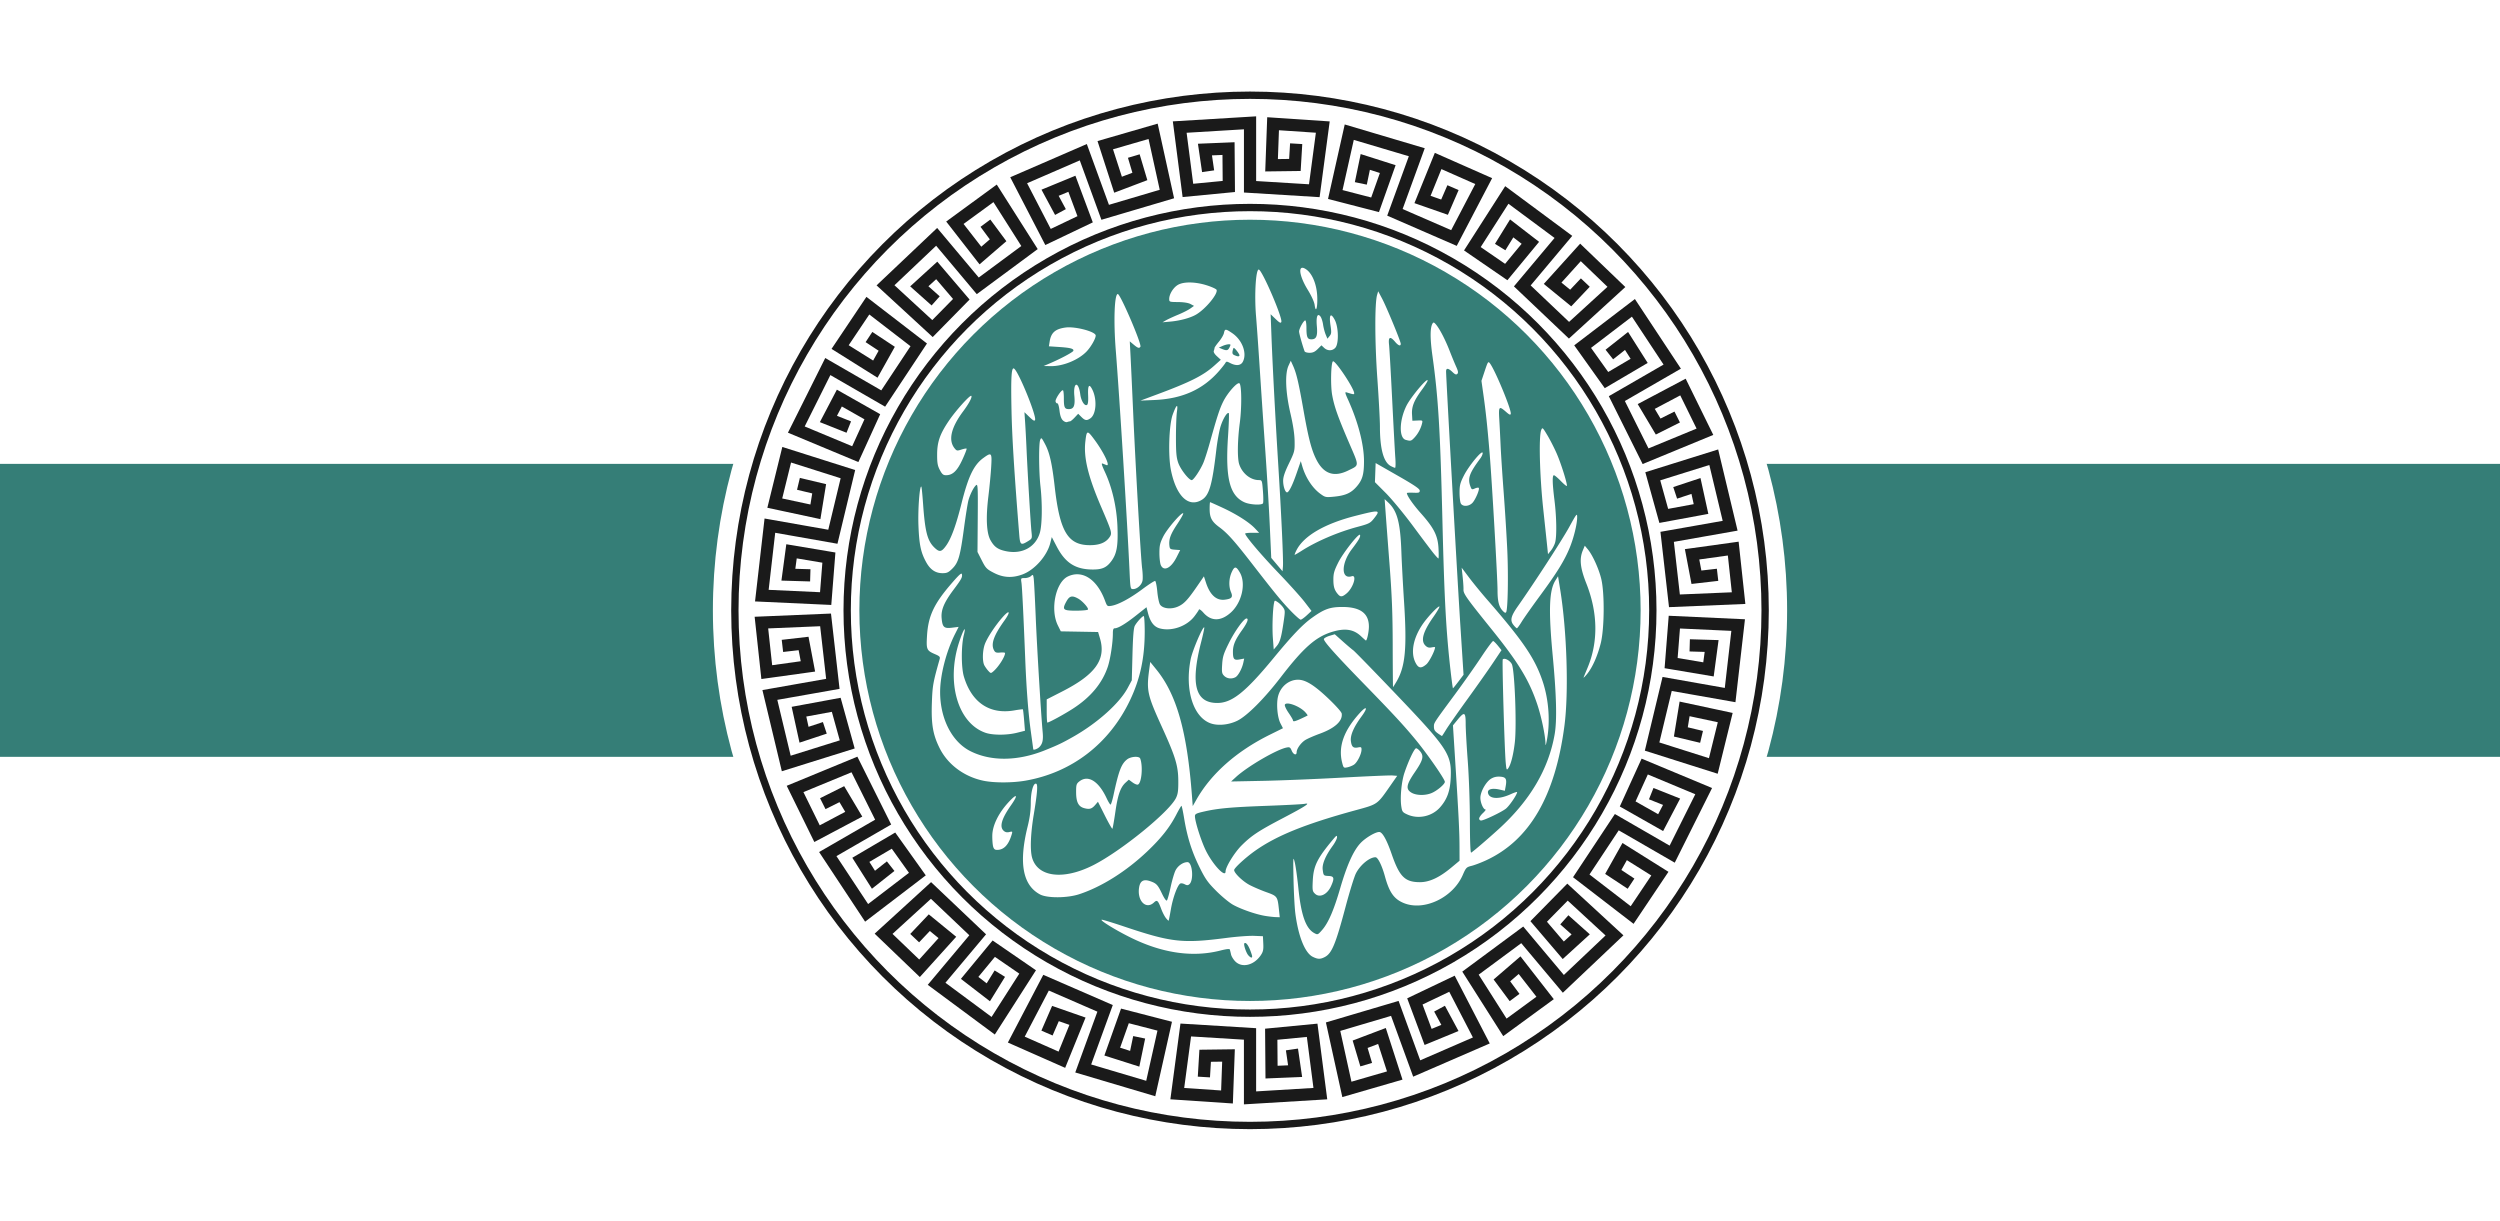 <svg xmlns="http://www.w3.org/2000/svg" xmlns:xlink="http://www.w3.org/1999/xlink" width="1024" height="500"><path fill="#fff" d="M0 0h1024v500H0z"/><path fill="#357e77" d="M0 190h1024v120H0z"/><circle cx="512" cy="250" r="220" fill="#fff"/><circle cx="512" cy="250" r="160" fill="#357e77"/><path fill="#fff" d="M505.992 393.82c-.793-.792-1.585-2.09-1.76-2.883a41.36 41.36 0 0 0-.482-1.993c-.112-.376-1.332-.251-3.847.391-11.222 2.868-23.485 1.155-36.3-5.07-6.347-3.084-13.58-7.531-12.276-7.55.423-.005 4.488 1.238 9.032 2.763 19.495 6.542 23.917 7.036 42.015 4.694 4.213-.545 9.293-.925 11.29-.844l3.63.147.148 3.029c.12 2.49-.06 3.336-1.016 4.752-2.787 4.134-7.665 5.332-10.434 2.564zm6.76-2.697c-1.053-3.448-2.342-5.447-3.054-4.736-.43.43.726 3.923 1.63 4.92 1.157 1.28 1.845 1.19 1.425-.184zm24.955.787c-3.184-1.569-5.906-8.334-7.126-17.713-.305-2.344-.646-8.663-.757-14.042-.188-9.091-.154-9.585.491-7.02.382 1.516 1.052 6.289 1.49 10.604 1.132 11.17 3.065 16.61 6.566 18.483 1.34.716 1.432.68 3.141-1.261 2.552-2.897 4.792-8.056 7.427-17.106 2.765-9.494 5.367-15.313 8.247-18.435 2.233-2.421 6.866-5.05 8.07-4.579 1.261.494 2.904 3.59 4.775 9.005 3.207 9.277 5.429 11.486 11.567 11.495 3.869.006 7.95-1.888 12.847-5.965l3.387-2.82-.015-5.854c-.017-6.11-.347-12.634-1.81-35.744l-.875-13.841 1.912-2.332c2.79-3.402 3.297-3.144 3.297 1.667 0 2.2.382 9.027.848 15.17.474 6.25.86 17.061.878 24.539.02 8.76.203 13.267.532 13.078.864-.496 6.33-5.17 11.107-9.497 12.917-11.7 20.602-24.682 23.087-39.007.986-5.68.732-15.909-.795-32.104-1.76-18.653-1.474-26.767 1.085-30.855l1.091-1.743.88 5.434c2.75 16.958 3.537 42.081 1.747 55.75-3.784 28.907-14.29 46.952-32.138 55.193-1.976.913-4.613 1.916-5.86 2.23-2.155.542-2.34.733-3.675 3.796-4.045 9.279-15.898 14.882-24.192 11.436-3.976-1.652-5.883-4.37-7.68-10.951-1.201-4.394-2.883-7.793-3.856-7.793-2.444 0-6.263 3.154-8.023 6.627-.685 1.35-2.592 7.518-4.24 13.708-4.083 15.344-5.62 19.048-8.525 20.55-1.82.94-2.829.919-4.905-.103zm-60.165-15.894c-.538-.684-1.386-2.332-1.884-3.662-1.34-3.58-1.705-3.907-3.005-2.687-3.23 3.032-6.91-.64-6.09-6.077.42-2.774 1.814-3.598 4.52-2.668 2.573.884 3.126 1.466 4.87 5.118.935 1.958 1.73 3.062 2.008 2.785.252-.252.937-2.7 1.521-5.441.585-2.741 1.488-5.826 2.006-6.854.964-1.914 3.103-3.396 4.903-3.396 2.043 0 2.666 7.476.755 9.062-.591.49-.991.487-1.935-.018-.654-.35-1.462-.468-1.795-.262-1.147.708-3.012 5.819-3.805 10.424-.438 2.539-.862 4.684-.943 4.767-.081.084-.588-.407-1.126-1.091zm40.588-.876c-3.798-.631-9.895-2.756-13.129-4.574-1.518-.854-4.596-3.397-6.841-5.65-3.512-3.527-4.474-4.896-6.896-9.82-3.144-6.393-4.98-12.249-6.24-19.89-.466-2.826-.96-5.139-1.098-5.138-.138 0-1.096 1.637-2.13 3.635-2.679 5.182-6.183 9.62-11.845 14.998-8.632 8.201-18.744 14.565-27.924 17.575-4.94 1.619-13.113 1.655-16.058.072-7.08-3.809-8.737-12.888-5.065-27.757.912-3.692 1.301-6.616 1.302-9.78 0-4.57 1.1-8.352 2.258-7.773.694.347.393 3.992-1.038 12.606-1.294 7.783-1.556 14.5-.688 17.623 2.223 8.001 12.772 9.326 25.005 3.14 11.395-5.761 31.202-21.858 33.964-27.602.765-1.592.956-3.041.922-7.02-.052-6.197-1.155-9.816-6.714-22.03-5.948-13.071-6.346-14.854-5.217-23.357l.432-3.26 2.558 3.159c8.281 10.223 12.534 25.292 14.517 51.437l.337 4.446 1.53-2.69c6.046-10.63 16.46-19.828 30.07-26.56l5.356-2.65-1.045-2.036c-1.267-2.47-1.74-8.165-.928-11.166 1.067-3.942 4.421-6.674 8.18-6.663 3.041.01 6.575 2.193 12.249 7.57 3.17 3.004 5.52 5.638 5.611 6.287.425 3.048-2.783 5.99-9 8.256-2.311.842-4.96 1.997-5.885 2.567-1.807 1.115-3.581 3.603-3.584 5.03-.005 1.438-1.337.995-2.028-.674-.56-1.35-.83-1.514-2.079-1.264-4.118.823-15.978 7.731-20.733 12.077l-2.008 1.835 13.298-.27c7.313-.148 21.75-.737 32.083-1.31 10.332-.572 19.659-.973 20.726-.89l1.94.15-2.662 3.82c-5.635 8.089-5.143 7.74-14.477 10.297-20.586 5.642-32.27 10.367-41.123 16.63-3.883 2.749-8.53 7.025-8.53 7.85 0 1.238 3.558 4.666 6.36 6.128 1.607.839 4.693 2.158 6.856 2.931 4.431 1.584 4.554 1.751 5.107 6.906l.36 3.36-1.69-.058c-.928-.032-2.893-.259-4.366-.503zm-16.14-18.177c0-1.853 3.687-7.825 6.625-10.732 4.114-4.072 6.896-5.9 17.21-11.303 9.019-4.725 11.245-6.205 8.53-5.67-.827.163-7.735.526-15.35.806-14.79.546-20.136 1.032-25.921 2.36-3.079.705-3.638.993-3.638 1.874 0 2.177 2.559 10.226 4.494 14.137 2.858 5.774 8.05 11.275 8.05 8.528zm30.972-62.62c1.319-.615 2.492-1.18 2.608-1.256.116-.075-.335-.722-1.003-1.438-2.308-2.47-7.744-4.43-8.296-2.992-.149.386.538 1.874 1.524 3.308.987 1.433 1.794 2.806 1.794 3.051 0 .693.78.537 3.373-.673zm5.699 71.76c-1.075-1.001-1.144-1.392-.95-5.394.295-6.035 1.794-9.082 8.311-16.884 1.381-1.653 1.631-1.79 1.631-.89 0 .585-.796 2.16-1.769 3.5-2.983 4.11-4.41 7.516-4.103 9.8.33 2.453.335 2.458 2.557 2.573 2.143.111 2.31.948.837 4.192-1.541 3.393-4.625 4.862-6.514 3.103zM406.785 346.74c-.212-.758-.365-2.787-.34-4.508.062-4.125 2.533-9.182 6.68-13.671 3.514-3.804 4.054-3.087.975 1.296-3.859 5.493-4.806 8.795-2.993 10.436.663.599 1.354.751 2.314.51 1.261-.316 1.341-.249 1.016.854-1.305 4.426-3.21 6.462-6.044 6.462-.905 0-1.322-.358-1.608-1.379zm45.766-12.689-2.834-5.648-1.085 1.27c-1.418 1.66-2.38 1.943-4.56 1.342-2.383-.658-3.3-2.507-3.3-6.656 0-2.912.137-3.356 1.322-4.288 3.576-2.81 7.894-.15 11.183 6.892.668 1.43 1.387 2.6 1.597 2.6.21 0 .758-1.748 1.217-3.886 2.153-10.014 3.2-12.767 5.559-14.622 1.545-1.214 4.956-1.444 5.372-.362 1.198 3.121.588 10.09-.934 10.675-.363.139-1.35-.258-2.195-.882l-1.536-1.135-1.326 1.22c-2.107 1.936-3.168 4.985-4.19 12.044-.523 3.62-1.065 6.694-1.204 6.833-.138.138-1.527-2.29-3.086-5.397zm153.31 1.23c0-.44.701-1.456 1.558-2.256.857-.8 1.315-1.455 1.017-1.455-.866 0-2.074-2.795-2.074-4.797 0-2.44 2.263-6.504 4.334-7.783 1.15-.71 2.305-.973 3.802-.865 2.38.171 2.788.948 2.185 4.16l-.303 1.619-2.186-.5c-2.991-.684-4.934-.16-4.728 1.275.375 2.605 4.39 2.874 9.316.626 1.449-.661 2.632-1.046 2.63-.854-.015 1.032-3.223 5.728-4.666 6.828-1.93 1.472-8.936 4.804-10.1 4.804a.796.796 0 0 1-.785-.802zm-29.444-1.675c-1.918-.871-2.125-1.15-2.45-3.314-.538-3.589.074-10.129 1.284-13.726 1.708-5.075 4.089-10.072 4.798-10.072.357 0 1.135.617 1.729 1.372 1.507 1.915 1.058 3.562-2.313 8.49-3.458 5.054-3.75 6.887-1.325 8.324 1.99 1.178 5.64 1.244 8.258.149 2.242-.938 5.413-3.625 5.413-4.587 0-1.073-7.114-11.336-11.828-17.065-4.955-6.021-9.23-10.645-21.276-23.017-11.867-12.187-16.736-17.654-16.43-18.449.14-.365 1.196-.946 2.348-1.29l2.094-.628 3.269 2.915c1.798 1.602 3.743 3.252 4.324 3.664.58.413 8.353 8.396 17.273 17.74 21.385 22.405 22.999 24.84 22.64 34.168-.217 5.617-1.426 9.051-4.369 12.4-3.292 3.748-8.925 4.974-13.439 2.926zm-173.78-13.852c-7.816-1.683-14.43-6.635-17.765-13.298-2.732-5.458-3.477-9.774-3.183-18.439.244-7.163.464-8.409 3.18-18 .272-.961 0-1.258-1.878-2.063-3.438-1.473-3.624-1.896-3.292-7.486.49-8.244 2.873-13.259 10.392-21.882 2.928-3.357 3.799-4.097 3.92-3.335.198 1.234-.198 1.959-3.438 6.299-3.857 5.165-5.165 8.255-4.892 11.55.316 3.81.966 4.417 4.286 4.002l2.688-.335-1.476 2.923c-3.615 7.165-6.106 16.853-6.106 23.757 0 10.926 4.835 20.396 12.358 24.206 8.426 4.267 19.432 4.148 30.545-.333 5.413-2.181 6.875-2.878 11.454-5.458 9.944-5.603 19.048-13.73 22.441-20.033l1.706-3.168.276-10.532c.195-7.42.476-10.901.953-11.785.818-1.517 3.093-4.012 3.658-4.012.225 0 .407 2.877.406 6.394-.005 10.697-1.857 19.35-6.016 28.08-8.494 17.832-23.853 29.643-42.849 32.954-5.42.945-12.969.942-17.369-.006zm214.111-7.29c-.503-5.302-1.557-42.042-1.215-42.383.727-.727 2.904.416 3.703 1.942 1.163 2.22 2.044 24.904 1.242 31.964-.582 5.127-1.625 9.227-2.733 10.742-.621.848-.723.618-.997-2.266zm-67.016-.125c-1.652-6.558.667-13.075 7.217-20.283 2.892-3.182 3.455-2.297.817 1.284-3.303 4.482-4.763 7.858-4.44 10.267.315 2.346.999 2.933 2.96 2.541 1.223-.244 1.402-.128 1.392.91-.017 1.815-1.766 5.28-3.11 6.16-.658.432-1.887.922-2.73 1.09-1.473.295-1.555.22-2.106-1.97zm-126.523-5.482c0-.077-.438-3.293-.973-7.147-1.03-7.421-1.805-17.356-2.285-29.324-.752-18.773-1.306-30-1.565-31.72-.277-1.846-.253-1.88 1.353-1.88.9 0 2.034-.361 2.52-.802.828-.748.903-.69 1.137.878.137.923.509 7.998.825 15.72.508 12.408 2.17 39.952 2.851 47.293.3 3.223-.056 4.822-1.366 6.13-.813.812-2.497 1.387-2.497.852zm209.804-2.62c-.132-3.347-1.72-10.824-3.317-15.622-3.323-9.977-7.696-17.16-18.92-31.082-10.151-12.588-11.418-14.383-11.336-16.065.038-.782-.114-3.115-.339-5.184l-.407-3.761 3.011 4.012c1.656 2.206 4.977 6.269 7.38 9.027 14.782 16.968 19.669 24.168 22.81 33.6 2.56 7.685 3.161 16.978 1.592 24.574-.37 1.794-.42 1.847-.474.502zm-43.725-3.606c-1.646-1.126-1.982-1.67-1.957-3.164.024-1.428-.009-1.378 8.653-13.107 3.537-4.79 8.392-11.678 10.788-15.308 2.397-3.63 4.57-6.549 4.83-6.487.26.061 1.133.928 1.942 1.926l1.47 1.815-3.46 5.174c-1.902 2.846-6.644 9.576-10.538 14.954-3.893 5.379-7.803 10.964-8.687 12.412-.884 1.449-1.651 2.633-1.704 2.633-.053 0-.655-.381-1.337-.848zm-185.648-.485c-11.366-3.948-16.199-20.74-10.73-37.277 1.722-5.206 2.931-6.994 1.87-2.764-1.1 4.382-1.086 13.308.027 17.03 3.182 10.65 10.562 15.601 20.64 13.847 1.85-.322 3.434-.515 3.52-.43.086.087.314 2.094.506 4.462l.35 4.306-3.303.829c-4.11 1.032-9.905 1.03-12.88-.003zm92.147-3.888c-7.117-2.633-10.555-13.808-8.084-26.27.697-3.511 4.995-13.57 5.559-13.006.12.12-.445 2.79-1.256 5.934-4.468 17.318-2.44 25.023 6.585 25.023 6 0 11.514-4.391 22.982-18.305 7.8-9.462 11.951-13.81 15.86-16.608 4.94-3.536 7.3-4.386 12.227-4.406 7.459-.03 11.034 2.569 11.038 8.025 0 2.143-.769 5.717-1.232 5.717-.072 0-.96-.781-1.973-1.736-3.084-2.907-6.609-3.432-11.956-1.782-6.661 2.056-11.7 6.521-20.951 18.563-6.76 8.8-13.837 15.882-17.804 17.817-3.528 1.72-8.001 2.142-10.995 1.034zm-67.058-5.041v-4.746l6.398-3.268c13.614-6.952 17.98-13.108 15.414-21.74l-.768-2.585-7.637-.139-7.636-.138-1.199-2.416c-3.225-6.5-.933-17.68 4.115-20.073 5.885-2.792 11.916 1.135 15.17 9.877.882 2.368.953 2.426 2.626 2.155 2.835-.46 7.602-3.016 12.657-6.786 2.622-1.956 4.992-3.484 5.268-3.397.276.088.675 2.048.886 4.356.211 2.308.715 4.701 1.12 5.318 1.097 1.674 4.542 2.057 7.346.817 2.465-1.09 3.998-2.722 7.915-8.43l2.714-3.954.84 2.576c1.637 5.019 4.259 7.406 7.676 6.99 2.9-.355 3.447-1.012 2.576-3.095-.99-2.371-.874-5.603.295-8.18 1.158-2.548 1.826-2.507 3.373.209 2.55 4.476.768 12.266-3.737 16.324-4.05 3.65-8.053 3.673-11.223.064-.901-1.026-1.727-1.601-1.834-1.279-.108.323-.943 1.565-1.856 2.76-3.133 4.101-9.324 6.265-14.174 4.955-2.397-.647-3.917-2.642-4.876-6.396l-.581-2.278-4.219 3.348c-4.308 3.42-7.401 5.281-8.78 5.281-.575 0-.772.548-.772 2.145 0 3.764-1.027 10.493-2.08 13.626-2.258 6.724-6.968 12.4-14.167 17.07-3.652 2.369-9.894 5.775-10.585 5.775-.146 0-.265-2.136-.265-4.746zm16.853-41.52c.492-.49-2.158-3.5-3.973-4.511-2.458-1.37-3.52-1.131-4.759 1.07-1.523 2.71-1.415 3.46.535 3.732 2.242.313 7.79.116 8.197-.29zm148.57 25.077c-1.844-16.193-2.56-29.348-3.334-61.308-.913-37.649-1.693-50.566-4.084-67.644-1.014-7.247-1-11.639.045-13.327.365-.59.63-.5 1.463.506 1.52 1.834 3.794 6.245 5.544 10.756.856 2.206 2.044 5.088 2.64 6.404.83 1.83.947 2.53.496 2.98-.45.45-.92.272-2-.762-1.72-1.647-2.61-1.723-2.608-.222.006 2.848 4.627 85.104 5.818 103.555l1.334 20.681-2.088 2.764c-1.148 1.52-2.16 2.764-2.25 2.764-.09 0-.528-3.216-.976-7.147zm-23.703-10.28c-.027-13.366-.315-20.565-1.365-34.228a6251.69 6251.69 0 0 1-1.63-21.565l-.302-4.262 1.587 1.504c3.58 3.394 4.843 8.21 5.265 20.06.157 4.413.645 13.553 1.084 20.311 1.246 19.144.542 26.685-3.061 32.83-.734 1.252-1.38 2.275-1.438 2.275-.058 0-.12-7.617-.14-16.926zm-69.022 12.35c-.945-.944-1.04-1.483-.83-4.744.204-3.17.593-4.392 2.814-8.84 2.404-4.811 6.087-9.925 7.149-9.925 1.01 0 .355 1.726-1.795 4.738-2.832 3.965-3.766 6.182-3.756 8.912.01 3.031.462 3.547 2.733 3.12l1.884-.352-.367 1.696c-.528 2.444-2.099 5.34-3.223 5.941-1.55.83-3.46.603-4.61-.546zm147.23.563c.165-.414.905-2.206 1.643-3.983 4.383-10.554 4.192-22.468-.551-34.455-2.502-6.321-2.894-10.025-1.432-13.522l.808-1.932 1.242 1.495c1.975 2.377 4.556 8.085 5.53 12.226 1.38 5.876 1.251 20.335-.234 26.234-1.33 5.28-3.424 9.98-5.653 12.683-.91 1.104-1.518 1.668-1.353 1.254zm-243.864-2.633c-.565-.62-1.298-1.651-1.628-2.29-.835-1.617-.739-5.936.19-8.544.955-2.679 4.468-7.993 7.508-11.357 2.749-3.042 3.123-1.995.563 1.575-4.411 6.152-5.644 9.657-4.287 12.191.5.932.939 1.093 2.566.938 1.08-.103 1.963-.009 1.963.208 0 1.499-2.694 5.704-4.824 7.53-.981.84-1.066.83-2.051-.251zm174.985-3.365c-2.08-4.073-.942-10.09 2.987-15.797 2.078-3.02 6.416-7.58 6.823-7.173.164.164-.964 2.097-2.506 4.296-4.244 6.054-5.253 9.682-3.248 11.685.78.78 1.436.98 2.51.765.798-.16 1.452-.192 1.452-.07 0 1.323-2.393 6.008-3.579 7.006-2.156 1.813-3.24 1.64-4.44-.712zm-58.412-10.017c-.323-4.277-.073-11.73.485-14.456.223-1.088.282-1.1 1.49-.31.69.453 1.675 1.414 2.187 2.136.875 1.235.888 1.597.223 6.078-.947 6.367-1.498 8.255-2.875 9.856l-1.16 1.346-.35-4.65zm98.542-5.416c-1.464-1.86-1.057-3.59 1.801-7.656 6.783-9.648 18.099-27.09 20.987-32.347 3.108-5.658 3.306-5.904 3.307-4.111 0 2.779-1.397 8.476-3.082 12.56-2.174 5.27-5.226 10.207-11.997 19.408-3.34 4.538-6.789 9.43-7.665 10.87-.875 1.44-1.745 2.625-1.932 2.633-.187.008-.825-.603-1.419-1.357zm-91.244-5.775c-3.716-3.852-6.263-6.957-15.908-19.4-7.212-9.304-10.03-12.447-13.324-14.864-3.094-2.27-3.965-3.909-3.965-7.462 0-1.53.085-2.783.188-2.783.104 0 2.381 1.017 5.061 2.26 5.778 2.68 10.898 5.939 13.29 8.457l1.73 1.82h-2.859c-1.572 0-2.858.15-2.858.332 0 .988 6.428 8.587 13.525 15.99 4.445 4.636 9.334 10.064 10.864 12.06l2.783 3.632-1.92 1.783c-1.055.981-2.184 1.79-2.51 1.797-.324.008-2.168-1.623-4.097-3.622zm86.817-.033c-1.52-1.617-2.093-3.91-2.094-8.364 0-5.015-2.316-45.04-3.264-56.423-.903-10.826-1.533-16.739-2.558-23.97l-.767-5.415 1.357-4.074c1.264-3.794 1.409-4.007 2.1-3.11 2.135 2.764 8.867 19.034 8.553 20.666-.12.625-.544.453-1.975-.803-2.828-2.482-3.042-2.244-2.733 3.04.15 2.552.398 7.46.552 10.908.155 3.448.725 12.137 1.267 19.308.542 7.172 1.202 17.778 1.467 23.57.468 10.257.222 23.928-.454 25.213-.246.468-.635.321-1.45-.546zm-67.435-6.738c-1.455-1.667-1.898-3.08-1.898-6.052 0-2.475.34-3.662 1.99-6.957 2.02-4.035 8.58-12.346 8.925-11.31.257.77-.466 2.031-3.35 5.839-4.44 5.862-4.463 12.487-.038 11.083 2.27-.72.64 4.718-2.106 7.027-1.756 1.477-2.49 1.554-3.522.37zm-85.395-9.528c-.885-19.567-4.094-71.067-5.632-90.396-.955-12.005-.558-23.07.828-23.07 1.056 0 9.883 20.572 9.26 21.58-.473.765-1.05.587-2.761-.853l-1.594-1.34.315 5.98c.173 3.287.654 13.65 1.069 23.029 1.006 22.73 3.14 59.876 3.674 63.941.235 1.793.319 3.998.185 4.9-.274 1.85-2.18 3.626-3.89 3.626-1.092 0-1.127-.18-1.454-7.397zm-55.58.737c-2.923-1.51-3.323-1.924-4.937-5.1l-1.756-3.454.106-14.003c.096-12.54.026-13.937-.663-13.365-.998.828-2.443 3.683-3.15 6.223-.308 1.103-1.122 6.19-1.81 11.305-1.559 11.603-2.295 14.173-4.763 16.64-1.598 1.597-2.23 1.895-4.028 1.895-2.902 0-5.05-1.452-6.74-4.552-2.18-4.003-2.837-7.153-3.14-15.039-.25-6.556.5-16.538 1.192-15.847.124.124.438 3.24.698 6.924.828 11.748 1.796 15.377 4.855 18.212 1.923 1.782 2.733 1.607 4.601-.993 2.069-2.879 4.074-8.369 6.274-17.18 2.787-11.165 5.05-15.875 8.995-18.732 3.357-2.43 3.543-2.208 3.176 3.79-.176 2.876-.688 8.236-1.138 11.91-1.081 8.827-.785 15.045.856 17.982 1.567 2.804 3.087 3.865 6.514 4.547 6.507 1.294 11.969-1.712 13.7-7.542.952-3.2 1.07-11.833.26-19.087-.67-6.01-.74-17.428-.116-18.981.444-1.107.566-1.002 2.023 1.755 1.843 3.487 2.854 7.98 3.932 17.477 2.095 18.462 5.448 23.953 14.586 23.883 3.758-.03 6.28-1.048 7.77-3.137 1.253-1.76 1.194-1.98-3.352-12.582-5.34-12.453-7.205-20.154-6.462-26.695.538-4.743.763-4.797 3.675-.872 3.94 5.311 6.728 11.199 4.962 10.477l-1.495-.605c-.686-.275-.489.474.935 3.554 2.936 6.352 4.766 14.361 5.074 22.206.306 7.81-.255 11.099-2.399 14.056-1.975 2.726-3.777 3.566-7.644 3.566-7.133 0-11.294-2.642-14.833-9.419l-2.017-3.862-.605 2.401c-1.336 5.3-6.38 11.017-11.367 12.882-4.177 1.562-7.907 1.36-11.77-.638zm115.94-3.388-2.313-2.74-.587-13.04c-.323-7.17-1.15-21.05-1.84-30.842a7060.24 7060.24 0 0 1-2.242-33.099c-.544-8.413-1.244-18.343-1.556-22.066-.718-8.558-.112-19.057 1.1-19.057 1.318 0 9.879 19.853 9.258 21.47-.23.599-.74.336-2.334-1.2l-2.04-1.965.327 8.776c.438 11.747 1.576 33.355 2.774 52.658 1.292 20.814 2.151 39.385 1.937 41.858l-.171 1.988-2.313-2.74zm-47.535.245c-.32-.702-.582-2.923-.582-4.935 0-3.1.24-4.14 1.583-6.824 1.546-3.091 7.56-10.078 8.163-9.482.167.164-.935 2.16-2.45 4.433-2.775 4.168-3.502 6.182-3.198 8.854.152 1.325.361 1.472 2.292 1.612l2.126.154-1.487 2.944c-2.249 4.452-5.216 5.945-6.447 3.244zm111.712-4.866c-.953-1.172-4.738-6.193-8.412-11.158-3.674-4.965-8.688-11.041-11.143-13.502l-4.462-4.475.144-3.912.144-3.913 9.033 5.162c6.807 3.89 9.032 5.4 9.032 6.13 0 .848-.328.955-2.634.86-1.45-.06-2.635.005-2.635.145 0 1.031 2.503 4.648 5.7 8.239 5.406 6.07 6.98 9.2 7.255 14.418.12 2.276.103 4.137-.036 4.137-.14 0-1.033-.959-1.986-2.13zm-56.156-1.254c3.041-5.942 11.579-10.894 24.373-14.137 9.865-2.5 10.214-2.439 7.264 1.272-1.396 1.755-2.023 2.069-6.552 3.276-8.007 2.135-16.816 5.898-22.9 9.782-1.454.928-2.757 1.688-2.896 1.688-.138 0 .182-.846.711-1.88zm102.751-1.133c-.154-1.514-.91-8.62-1.678-15.792-1.464-13.655-1.87-29.763-.815-32.317.484-1.171.595-1.073 2.58 2.264 1.14 1.919 2.854 5.29 3.808 7.493 1.842 4.25 4.485 12.774 4.085 13.173-.13.132-1.254-.806-2.496-2.083-1.242-1.277-2.492-2.322-2.778-2.322-.723 0-.65 3.26.228 10.3.86 6.893.976 14.729.256 17.283-.272.965-1.038 2.43-1.702 3.255l-1.208 1.5-.28-2.754zm-216.298-5.135c-2.043-25.55-2.94-39.937-3.17-50.823-.298-14.16-.035-18.211 1.124-17.25 1.983 1.644 9.162 19.322 8.523 20.987-.216.564-.773.27-2.32-1.224l-2.035-1.966.286 4.263c.158 2.344.415 7.196.571 10.782.412 9.447 1.678 30.622 2.027 33.91.297 2.792.284 2.827-1.432 3.887-2.895 1.788-3.246 1.537-3.574-2.566zm180.867-12.881c-.286-.534-.52-2.534-.52-4.446 0-2.972.253-3.977 1.745-6.929 2.026-4.01 7.442-10.595 7.712-9.378.096.43-.35 1.489-.991 2.351-4.518 6.079-5.244 8.197-3.964 11.562.44 1.157.612 1.225 1.758.703.7-.318 1.416-.434 1.592-.258.51.51-1.377 4.951-2.642 6.215-1.45 1.45-3.96 1.545-4.69.18zm-88.62-.48c-6.087-2.764-7.872-9.884-6.739-26.871.343-5.136.489-9.473.325-9.637-.601-.6-2.345 2.185-3.346 5.343-.565 1.784-1.368 6.185-1.786 9.78-1.66 14.303-2.888 18.524-5.924 20.374-5.462 3.33-10.486-1.5-12.647-12.158-1.199-5.915-.803-18.532.713-22.714 1.524-4.204 2.258-4.743 1.747-1.283-.224 1.517-.407 6.256-.407 10.532 0 6.323.176 8.28.947 10.492.922 2.647 4.37 7.061 5.515 7.06.738-.003 3.513-4.137 4.774-7.115.548-1.293 1.707-4.904 2.576-8.024 3.04-10.909 4.116-14.204 5.598-17.137 1.842-3.647 5.864-8.11 6.624-7.351.89.89.948 9.923.103 16.287-.937 7.052-1.033 14.471-.218 16.871 1.277 3.765 4.589 6.43 8.024 6.458 1.308.011 1.332.075 1.681 4.49.195 2.465.206 4.721.024 5.016-.532.86-5.357.597-7.583-.414zm31.073-3.485c-3.255-2.372-6.047-6.642-7.412-11.337l-.59-2.033-1.691 4.894c-1.722 4.987-3.175 7.894-3.944 7.894-.757 0-1.594-2.49-1.594-4.743 0-1.585.658-3.548 2.384-7.116 2.306-4.769 2.381-5.067 2.312-9.198-.047-2.831-.623-6.633-1.709-11.29-2.008-8.61-2.312-16.232-.78-19.558l.923-2.006.932 2.06c1.384 3.06 2.285 6.882 4.241 18 2.041 11.6 3.293 16.432 5.278 20.37 2.996 5.943 7.26 7.403 13.131 4.494 4.572-2.266 4.555-1.393.223-11.463-4.55-10.579-6.016-14.74-6.864-19.48-.695-3.886-.497-12.932.3-13.728.794-.794 8.733 11.092 8.733 13.075 0 .55-.294.515-3.13-.379-.736-.232-.646.226.58 2.926 4.16 9.172 6.565 18.434 6.565 25.294 0 5.444-.67 7.708-3.091 10.457-2.283 2.592-4.578 3.597-9.242 4.048-3.32.32-3.566.268-5.555-1.18zm-155.84-9.734c-.927-1.742-1.13-2.91-1.116-6.394.022-5.119 1.129-8.313 4.747-13.693 2.801-4.166 8.75-10.786 9.255-10.3.466.447-.945 3.135-3.311 6.305-5.016 6.721-6.212 11.89-3.52 15.213.826 1.019 1.05 1.058 2.778.487 1.034-.34 1.989-.511 2.121-.38.133.133-.655 2.18-1.75 4.547-2.126 4.6-3.965 6.34-6.702 6.344-1.1.002-1.593-.417-2.503-2.13zm184.644-1.665c-2.896-1.57-4.383-6.995-4.389-16.013 0-2.758-.478-11.673-1.059-19.81-1.06-14.862-1.1-30.872-.086-34.293l.428-1.446 1.573 2.95c1.832 3.437 7.67 17.57 7.67 18.569 0 1.122-.99.773-2.335-.825-2.009-2.386-2.812-2.018-2.464 1.129.16 1.448.736 11.547 1.28 22.442s1.126 21.671 1.295 23.947c.169 2.275.117 4.128-.114 4.117-.232-.011-1.041-.356-1.799-.767zm6.172-10.688c-2.814-.785-2.666-7.973.287-13.948 1.749-3.536 8.645-11.756 8.696-10.364.012.314-1.027 1.995-2.309 3.735-3.269 4.438-4.277 6.93-4.093 10.117l.151 2.627 2.135-.095c2.078-.092 2.126-.06 1.811 1.254-.488 2.036-1.655 4.2-3.093 5.737-1.347 1.439-1.574 1.498-3.585.937zm-140.462-8.017c-.679-.678-1.127-2.01-1.355-4.03-.193-1.704-.575-2.97-.877-2.911-.294.057-.622-.294-.728-.78-.214-.98 2.545-5.064 3.067-4.542.18.18.328 1.626.328 3.212 0 3.8.306 4.471 2.043 4.471 2.052 0 2.631-1.398 2.254-5.443-.529-5.663 1.681-6.216 2.426-.607.359 2.704 1.78 4.932 2.76 4.326.416-.256.563-1.533.458-3.966-.18-4.142.44-4.924 1.76-2.222 1.965 4.017 1.547 10.02-.811 11.672-1.506 1.053-2.21.949-3.712-.552l-1.306-1.306-1.456 1.556c-.8.857-1.652 1.557-1.891 1.557-.24 0-.775.13-1.19.29-.416.159-1.212-.167-1.77-.725zm38.571-10.581c13.662-5.082 18.979-7.76 23.53-11.85l2.625-2.357-1.584-1.446c-.995-.908-1.473-1.735-1.285-2.224.164-.428.298-.964.298-1.19 0-.228.804-1.375 1.785-2.55.982-1.174 1.914-2.775 2.07-3.557.358-1.788.716-1.778 3.444.098 4.107 2.824 6.107 8.285 4.283 11.693-.842 1.574-2.755 1.768-5.16.525-1.424-.736-1.594-.736-2.004-.005-.246.44-1.361 1.855-2.477 3.144-6.64 7.667-15.1 11.49-26.528 11.988l-5.771.25 6.774-2.52zm33.795-15.943c.218-.352-1.868-3.131-2.35-3.131-.12 0-.328.582-.464 1.293-.188.984.008 1.396.82 1.723 1.38.557 1.71.576 1.994.115zm-4.207-3.098c.286-.534.52-1.098.52-1.254 0-.49-1.696-.266-3.262.432l-1.506.671 1.255.529c1.84.775 2.414.703 2.993-.378zm-73.494 6.315c4.574-1.958 9.493-4.585 9.661-5.158.253-.863-1.232-1.261-5.825-1.564l-4.192-.276.315-1.967c.582-3.64 2.3-5.153 6.502-5.726 3.952-.54 12.356 1.69 12.356 3.278 0 1.241-1.917 4.612-3.688 6.487-3.323 3.516-9.74 6.14-14.798 6.05l-2.84-.05 2.509-1.074zm104.366-4.969c-.923-2.57-2.24-7.313-2.246-8.081-.009-1.248 2.05-4.86 2.584-4.532.231.143.423 1.431.427 2.863.01 3.995.374 4.86 2.041 4.86 2.032 0 2.587-1.353 2.223-5.41-.349-3.892.27-5.521 1.489-3.925.397.52.872 1.987 1.056 3.26.183 1.273.66 3.104 1.058 4.07l.725 1.755.88-1.074c.768-.936.817-1.502.383-4.404-.657-4.394.1-5.359 1.75-2.23 1.569 2.972 1.704 9.782.228 11.415-1.213 1.341-3.18 1.353-4.592.028l-1.096-1.03-1.532 1.531c-1.142 1.141-1.993 1.53-3.342 1.53-.996 0-1.912-.281-2.036-.626zm-56.71-12.714c.82-.467 3.03-1.484 4.911-2.26 1.881-.775 4.117-1.905 4.969-2.511l1.549-1.102-1.443-.77c-.893-.476-2.826-.78-5.08-.798-3.544-.03-3.638-.063-3.638-1.292 0-1.925 1.678-4.644 3.542-5.737 2.374-1.393 7.224-1.311 11.934.203 2.025.65 3.794 1.472 3.93 1.824.628 1.639-4.494 7.832-8.367 10.116-2.326 1.372-6.52 2.52-10.537 2.883l-3.262.295 1.492-.85zm60.846-6.203c-.172-1.28-1.283-3.734-2.835-6.264-3.805-6.2-4.123-10.842-.57-8.314 2.435 1.733 4.194 6.01 4.446 10.811.242 4.6-.547 7.452-1.041 3.767z"/><circle cx="512" cy="250" r="165" fill="none" stroke="#1a1a1a" stroke-width="3"/><circle cx="512" cy="250" r="211" fill="none" stroke="#1a1a1a" stroke-width="3"/><path id="a" stroke="#1a1a1a" stroke-width="5" stroke-linecap="square" fill="none" d="m494.484 67.665-.935-6.408 9.655-.397.124 15.52-16.76 1.614-3.353-25.949 28.804-1.738v26.197l26.321 1.614 3.476-26.073-20.361-1.365-.62 17.01 9.56-.125.372-6.208"/><use xlink:href="#a" transform="rotate(-20 512 250)"/><use xlink:href="#a" transform="rotate(-40 512 250)"/><use xlink:href="#a" transform="rotate(-60 512 250)"/><use xlink:href="#a" transform="rotate(-80 512 250)"/><use xlink:href="#a" transform="rotate(-100 512 250)"/><use xlink:href="#a" transform="rotate(-120 512 250)"/><use xlink:href="#a" transform="rotate(-140 512 250)"/><use xlink:href="#a" transform="rotate(-160 512 250)"/><use xlink:href="#a" transform="rotate(179.992 512 250)"/><use xlink:href="#a" transform="rotate(160 512 250)"/><use xlink:href="#a" transform="rotate(140 512 250)"/><use xlink:href="#a" transform="rotate(120 512 250)"/><use xlink:href="#a" transform="rotate(100 512 250)"/><use xlink:href="#a" transform="rotate(80 512 250)"/><use xlink:href="#a" transform="rotate(60 512 250)"/><use xlink:href="#a" transform="rotate(40 512 250)"/><use xlink:href="#a" transform="rotate(20 512 250)"/></svg>
